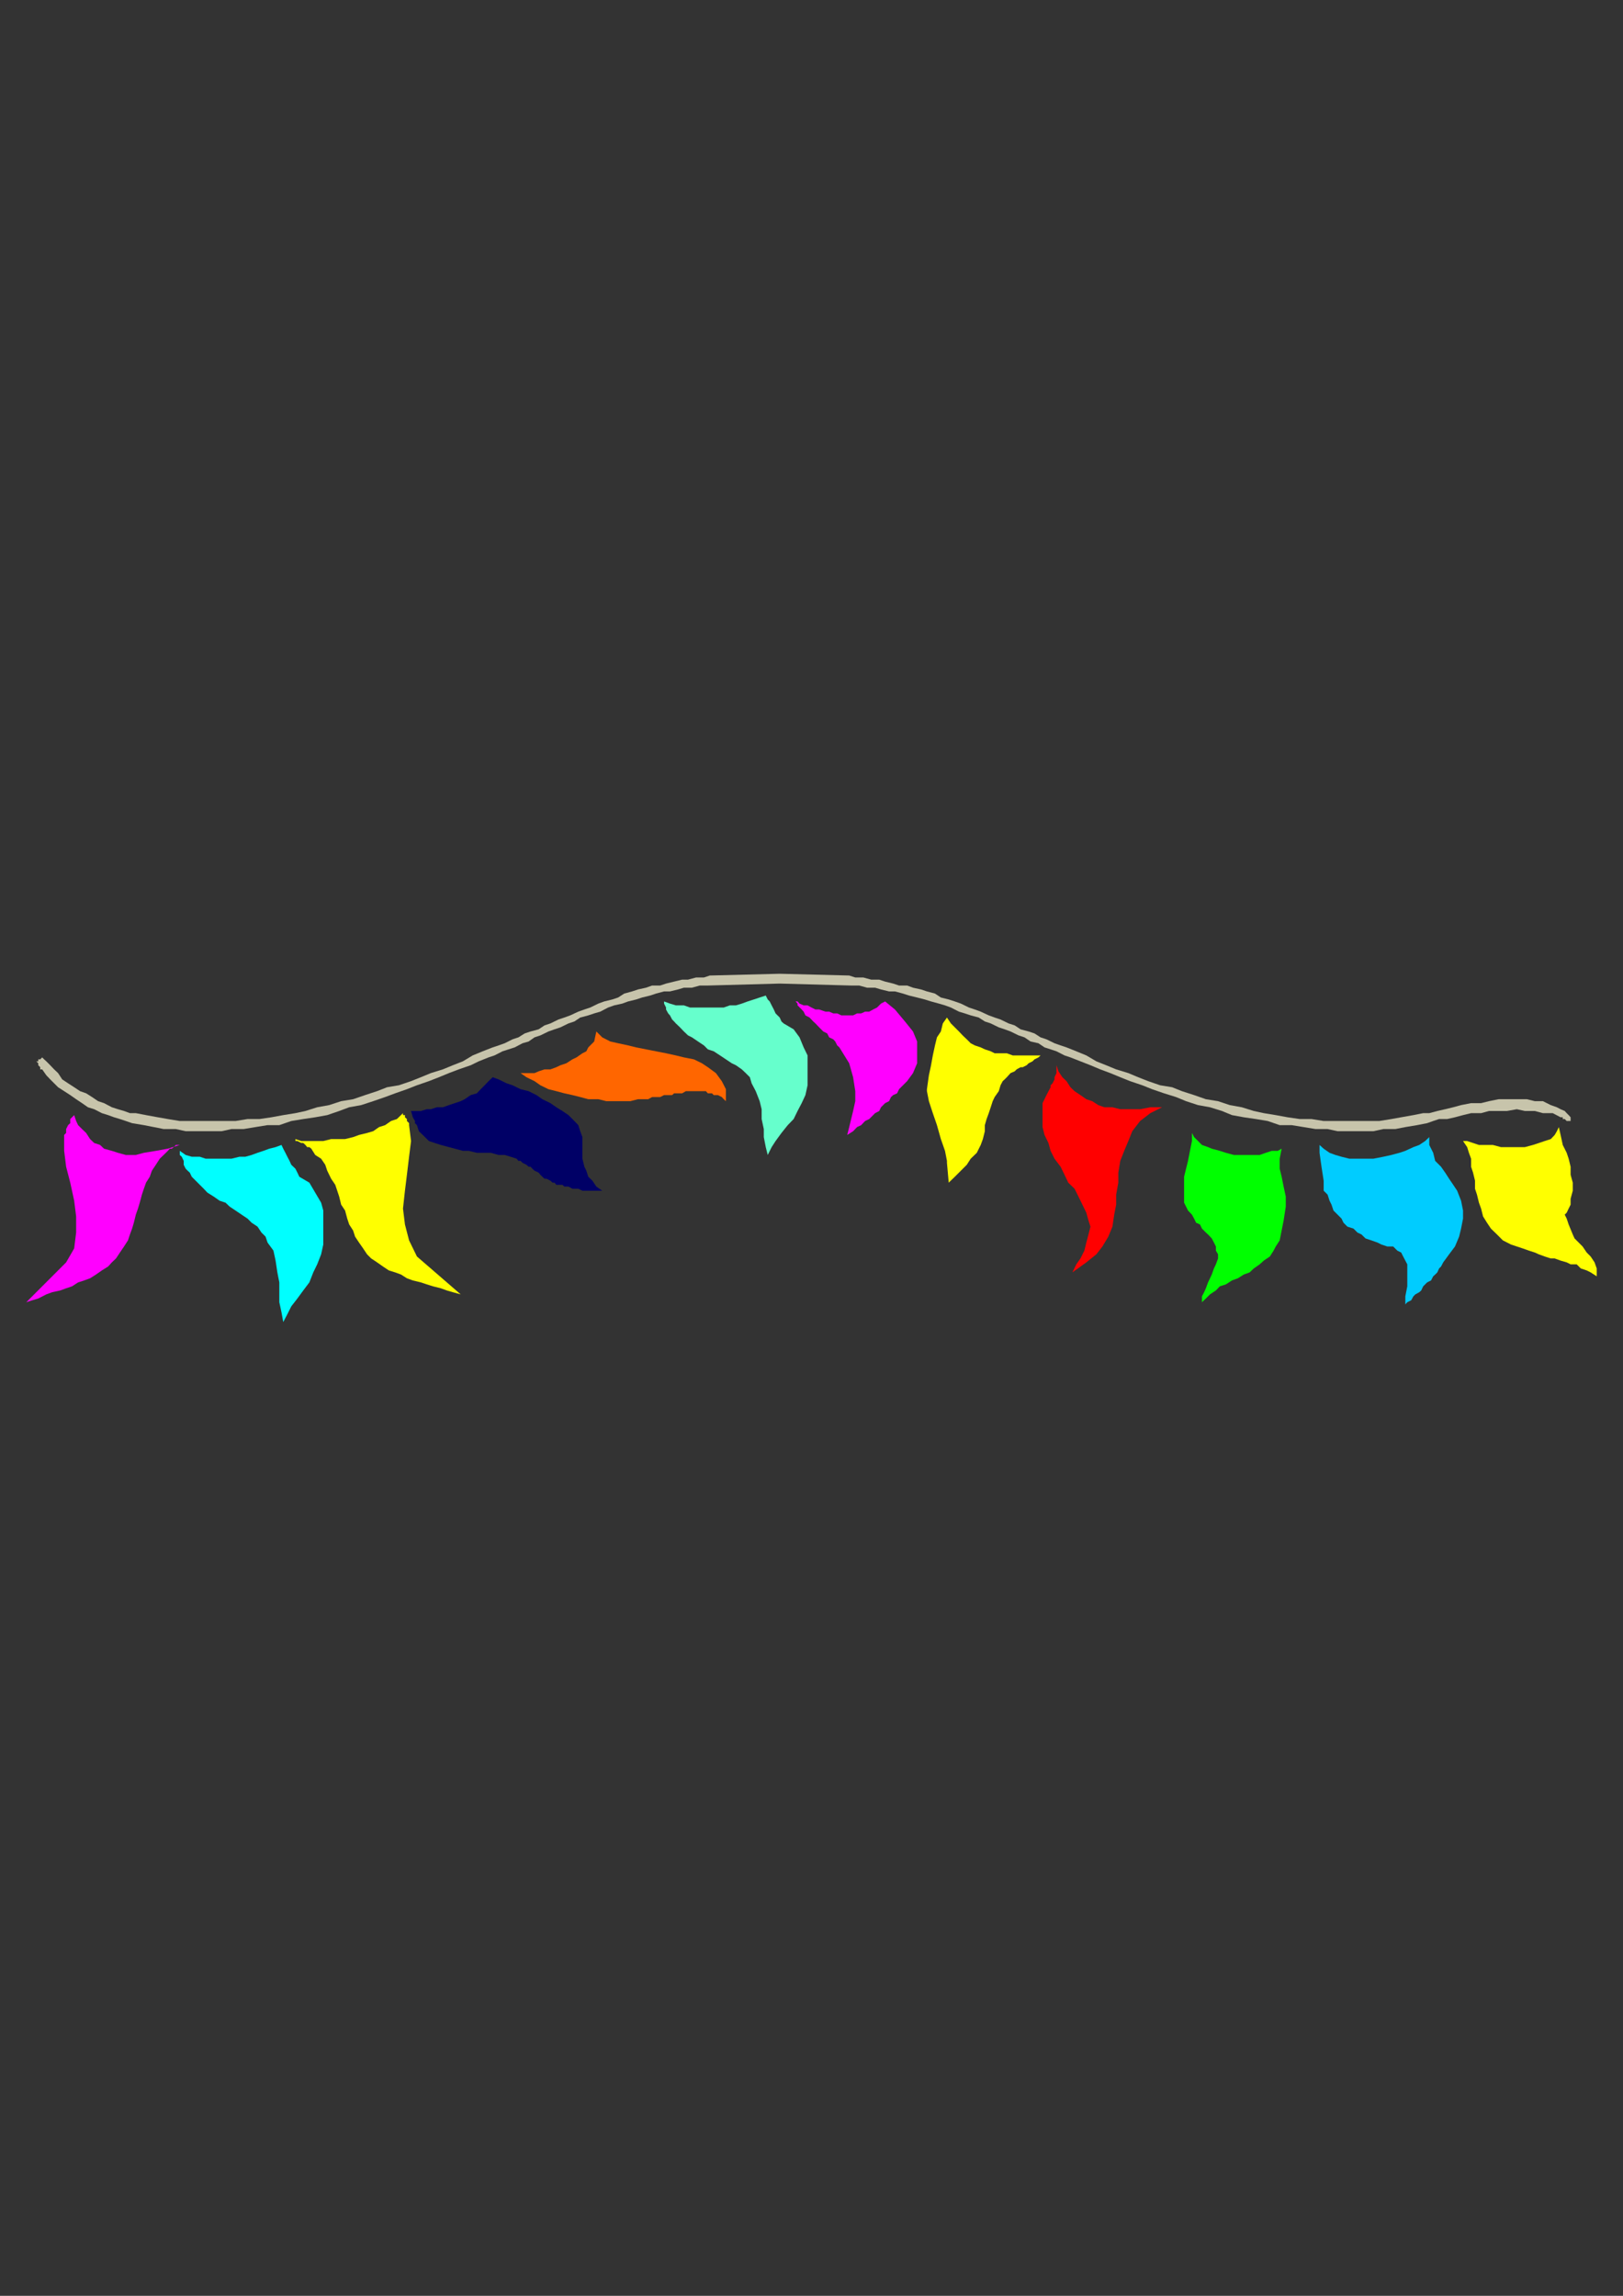 <?xml version="1.0" encoding="utf-8"?>
<!-- Created by UniConvertor 2.0rc4 (https://sk1project.net/) -->
<svg xmlns="http://www.w3.org/2000/svg" height="841.89pt" viewBox="0 0 595.276 841.89" width="595.276pt" version="1.1" xmlns:xlink="http://www.w3.org/1999/xlink" id="f9bd1b00-f609-11ea-8696-dcc15c148e23">

<rect x="0" y="0" width="595.276" height="841.89" fill="#333333" stroke="none"/>

<g>
	<g>
		<path style="fill:#c7c4ab;" d="M 285.974,360.681 L 259.622,361.401 256.67,361.401 253.79,362.193 250.838,362.193 248.678,362.841 245.726,363.561 243.566,363.561 240.614,364.353 238.454,365.073 235.502,365.793 233.342,366.513 230.39,367.233 228.23,368.025 225.278,368.673 223.046,369.465 220.166,370.977 217.934,371.625 215.774,372.345 212.822,373.137 210.662,374.577 208.502,375.297 205.55,376.737 203.39,377.457 201.158,378.249 198.206,379.689 196.046,380.409 193.886,381.921 191.654,382.569 188.774,384.081 186.542,384.801 184.31,385.521 181.358,387.033 179.198,387.753 175.598,389.193 172.646,390.633 168.254,392.145 164.654,393.513 160.982,395.025 157.31,396.465 152.918,397.977 149.246,399.417 144.926,400.929 141.254,402.297 136.862,403.809 132.47,405.249 128.078,406.041 124.406,407.409 120.014,408.921 115.622,409.713 111.23,410.361 106.838,411.081 102.446,412.593 98.126,412.593 93.662,413.313 89.342,414.033 84.878,414.033 81.278,414.825 76.886,414.825 72.494,414.825 68.102,414.825 64.502,414.033 60.038,414.033 56.438,413.313 52.766,412.593 48.446,411.873 46.142,411.081 43.982,410.361 41.822,409.713 39.662,408.921 37.358,408.201 34.55,406.761 32.246,406.041 30.086,404.529 27.926,403.089 25.766,401.577 23.534,400.137 21.302,398.697 19.862,397.257 18.422,395.817 16.982,394.305 15.47,392.145 14.75,392.145 14.75,391.353 14.03,390.633 14.03,389.913 13.31,389.193 14.03,389.193 14.03,388.473 14.75,388.473 15.47,387.753 15.47,387.753 16.19,388.473 16.982,389.193 18.422,390.633 19.862,392.145 21.302,393.513 22.814,395.817 24.974,397.257 27.206,398.697 29.366,400.137 31.598,400.929 33.758,402.297 35.99,403.809 38.15,404.529 41.03,406.041 43.262,406.761 45.494,407.409 47.654,408.201 49.814,408.201 53.558,408.921 57.878,409.713 61.55,410.361 65.942,411.081 69.614,411.081 73.934,411.081 78.398,411.081 81.998,411.081 86.39,411.081 90.782,410.361 95.174,410.361 99.566,409.713 103.886,408.921 108.35,408.201 112.022,407.409 116.342,406.041 120.734,405.249 125.126,403.809 129.518,403.089 133.91,401.577 138.302,400.137 141.974,398.697 146.294,397.977 150.758,396.465 154.358,395.025 158.03,393.513 162.422,392.145 166.094,390.633 169.766,389.193 173.366,387.033 177.038,385.521 180.71,384.081 182.87,383.361 185.102,382.569 187.982,381.129 190.142,380.409 192.446,378.969 194.606,378.249 197.558,377.457 199.718,376.017 201.878,375.297 204.83,373.857 206.99,373.137 209.15,372.345 212.102,370.977 214.334,370.185 216.494,369.465 219.446,368.025 221.606,367.233 224.558,366.513 226.718,365.793 228.95,364.353 231.83,363.561 233.99,362.841 236.942,362.193 239.174,361.401 242.126,361.401 244.286,360.681 247.238,359.961 250.19,359.241 252.35,359.241 255.302,358.449 258.182,358.449 260.342,357.729 285.974,357.081 311.462,357.729 313.694,358.449 316.646,358.449 319.526,359.241 322.478,359.241 324.638,359.961 327.59,360.681 329.75,361.401 332.702,361.401 334.862,362.193 337.814,362.841 339.974,363.561 342.926,364.353 345.086,365.793 347.966,366.513 350.198,367.233 352.43,368.025 355.382,369.465 357.542,370.185 359.702,370.977 362.654,372.345 364.814,373.137 366.974,373.857 369.926,375.297 372.158,376.017 374.318,377.457 377.27,378.249 379.43,378.969 381.662,380.409 383.822,381.129 386.774,382.569 389.006,383.361 391.166,384.081 394.766,385.521 398.438,387.033 402.11,389.193 405.71,390.633 409.382,392.145 413.846,393.513 417.446,395.025 421.118,396.465 425.51,397.977 429.902,398.697 433.502,400.137 437.966,401.577 442.286,403.089 446.75,403.809 451.07,405.249 455.462,406.041 459.854,407.409 463.526,408.201 467.918,408.921 472.238,409.713 476.702,410.361 481.022,410.361 485.486,411.081 489.806,411.081 493.478,411.081 497.87,411.081 502.262,411.081 505.862,411.081 510.326,410.361 513.926,409.713 518.39,408.921 521.99,408.201 524.222,408.201 527.174,407.409 530.054,406.761 533.006,406.041 535.886,405.249 539.558,404.529 543.23,404.529 546.11,403.809 549.71,403.089 553.454,403.089 556.334,403.089 560.006,403.089 562.958,403.809 565.91,403.809 568.79,405.249 571.022,406.041 572.39,406.761 573.902,407.409 574.622,408.201 575.342,408.921 576.062,409.713 576.062,409.713 576.062,410.361 576.062,411.081 575.342,411.081 575.342,411.081 574.622,411.081 573.902,410.361 573.182,410.361 573.182,409.713 572.39,409.713 572.39,409.713 569.51,408.201 565.91,408.201 562.958,407.409 559.286,407.409 556.334,406.761 552.662,407.409 549.71,407.409 546.11,407.409 543.23,408.201 539.558,408.201 536.606,408.921 533.654,409.713 530.774,410.361 527.822,410.361 525.662,411.081 523.43,411.873 519.758,412.593 515.438,413.313 511.766,414.033 507.374,414.033 503.702,414.825 499.382,414.825 494.918,414.825 490.598,414.825 486.926,414.033 482.534,414.033 478.142,413.313 473.75,412.593 469.358,412.593 464.966,411.081 460.646,410.361 456.182,409.713 451.862,408.921 448.19,407.409 443.798,406.041 439.406,405.249 435.014,403.809 431.342,402.297 426.95,400.929 422.558,399.417 418.958,397.977 414.494,396.465 410.894,395.025 407.222,393.513 403.55,392.145 399.95,390.633 396.278,389.193 392.606,387.753 390.446,387.033 387.494,385.521 385.334,384.801 383.102,384.081 380.87,382.569 377.99,381.921 375.758,380.409 373.598,379.689 370.646,378.249 368.486,377.457 366.326,376.737 363.374,375.297 361.214,374.577 358.982,373.137 356.03,372.345 353.87,371.625 351.71,370.977 348.758,369.465 346.598,368.673 344.366,368.025 341.486,367.233 339.182,366.513 336.374,365.793 333.422,365.073 331.19,364.353 328.238,363.561 326.078,363.561 323.126,362.841 320.966,362.193 318.014,362.193 315.134,361.401 312.182,361.401 285.974,360.681 Z" />
		<path style="fill:#ff00ff;" d="M 27.206,408.921 L 27.926,411.081 28.646,412.593 30.086,414.033 31.598,415.473 33.038,417.705 34.55,419.145 36.71,419.865 38.15,421.233 41.03,422.025 43.262,422.745 46.142,423.537 49.814,423.537 52.766,422.745 57.158,422.025 61.55,421.233 65.942,419.865 65.15,419.865 64.502,419.865 63.71,420.657 62.99,421.233 62.27,421.233 61.55,422.025 60.83,422.745 60.83,422.745 58.598,424.905 57.158,427.137 55.718,429.297 54.926,431.529 53.558,433.689 52.766,435.921 52.046,438.081 51.254,441.033 50.606,443.193 49.814,445.425 49.094,448.377 48.446,450.537 47.654,452.697 46.934,454.857 45.494,457.089 43.982,459.321 42.542,461.481 41.03,462.921 39.662,464.433 37.358,465.873 35.198,467.385 33.038,468.753 30.878,469.545 28.646,470.265 26.414,471.705 24.254,472.425 22.094,473.217 19.142,473.865 16.982,474.657 14.03,476.169 11.87,476.817 9.638,477.537 24.254,462.921 27.206,457.809 27.926,451.977 27.926,446.073 27.206,440.313 25.766,433.689 24.254,427.857 23.534,422.025 23.534,416.985 23.534,416.193 24.254,415.473 24.254,414.033 24.974,412.593 25.766,411.873 25.766,410.361 26.414,409.713 27.206,408.921 Z" />
		<path style="fill:#ffff00;" d="M 147.806,408.201 L 145.574,410.361 143.414,411.081 141.254,412.593 139.022,413.313 136.862,414.825 134.63,415.473 131.678,416.193 129.518,416.985 126.566,417.705 124.406,417.705 121.454,417.705 118.574,418.425 116.342,418.425 113.462,418.425 110.51,418.425 108.35,417.705 108.35,418.425 109.07,418.425 110.51,419.145 111.23,419.145 112.022,419.865 112.67,420.657 113.462,420.657 114.182,421.233 115.622,423.537 117.782,424.905 119.294,427.137 120.014,429.297 121.454,432.249 122.966,434.481 123.686,436.641 124.406,438.801 125.126,441.753 126.566,443.913 127.358,446.865 128.078,449.025 129.518,451.257 130.238,453.489 131.678,455.649 133.19,457.809 134.63,459.969 136.142,461.481 138.302,462.921 140.462,464.433 142.622,465.873 144.926,466.593 147.086,467.385 149.246,468.753 151.406,469.545 154.358,470.265 156.518,470.985 158.822,471.705 161.702,472.425 163.862,473.217 166.094,473.865 168.974,474.657 152.918,460.761 150.038,454.857 148.526,449.025 147.806,443.193 148.526,436.641 149.246,430.809 150.038,424.185 150.758,418.425 150.038,412.593 150.038,411.873 150.038,411.873 149.246,411.081 149.246,410.361 148.526,409.713 148.526,408.921 147.806,408.921 147.806,408.201 Z" />
		<path style="fill:#00ffff;" d="M 65.942,422.025 L 65.942,423.537 66.662,424.185 67.382,425.697 67.382,427.137 68.102,428.577 68.822,429.297 69.614,430.017 70.334,431.529 71.774,432.969 73.286,434.481 74.726,435.921 76.094,437.361 78.398,438.801 80.558,440.313 82.718,441.033 84.23,442.473 86.39,443.913 88.622,445.425 90.782,446.865 92.294,448.377 94.454,449.817 95.894,451.977 97.406,453.489 98.126,455.649 100.286,458.601 101.078,462.273 101.726,466.593 102.446,470.265 102.446,473.865 102.446,477.537 103.238,481.209 103.886,484.809 105.398,481.929 106.838,479.049 109.07,476.169 111.23,473.217 113.462,470.265 114.902,466.593 116.342,463.641 117.782,459.969 118.574,456.369 118.574,451.977 118.574,448.377 118.574,443.913 117.782,441.033 115.622,437.361 113.462,433.689 109.79,431.529 109.07,430.017 108.35,428.577 106.838,427.137 106.19,425.697 105.398,424.185 104.678,422.745 103.886,421.233 103.238,419.865 101.078,420.657 98.774,421.233 96.614,422.025 94.454,422.745 92.294,423.537 89.99,424.185 87.83,424.185 84.878,424.905 82.718,424.905 80.558,424.905 77.606,424.905 75.446,424.905 73.286,424.185 70.334,424.185 68.102,423.537 65.942,422.025 Z" />
		<path style="fill:#66ffcc;" d="M 243.566,367.233 L 243.566,368.025 244.286,369.465 244.286,370.185 245.078,371.625 245.726,372.345 246.518,373.857 247.238,374.577 247.886,375.297 249.398,376.737 250.838,378.249 252.35,379.689 253.79,380.409 256.022,381.921 258.182,383.361 259.622,384.801 261.782,385.521 264.086,387.033 266.246,388.473 268.406,389.913 269.918,390.633 272.078,392.145 273.518,393.513 275.03,395.025 275.678,397.257 277.19,400.137 278.63,403.809 279.35,406.761 279.35,410.361 280.142,414.033 280.142,416.985 280.862,420.657 281.582,423.537 283.022,420.657 284.462,418.425 286.622,415.473 288.926,412.593 291.086,410.361 292.526,407.409 294.038,404.529 295.406,401.577 296.198,397.977 296.198,394.305 296.198,390.633 296.198,387.033 294.758,384.081 293.246,380.409 291.086,377.457 287.414,375.297 286.622,374.577 285.974,373.137 284.462,371.625 283.814,370.185 283.022,368.673 282.302,367.233 281.582,366.513 280.862,365.073 278.63,365.793 276.47,366.513 274.238,367.233 272.078,368.025 269.918,368.673 267.686,368.673 265.454,369.465 262.574,369.465 260.342,369.465 258.182,369.465 255.302,369.465 253.07,369.465 250.838,368.673 247.886,368.673 245.726,368.025 243.566,367.233 Z" />
		<path style="fill:#000066;" d="M 150.758,407.409 L 152.198,407.409 154.358,407.409 156.518,406.761 158.03,406.761 160.19,406.041 162.422,406.041 164.654,405.249 166.814,404.529 168.974,403.809 170.414,403.089 172.646,401.577 174.878,400.929 176.318,399.417 177.758,397.977 179.198,396.465 180.71,395.025 182.87,395.817 185.822,397.257 187.982,397.977 190.934,399.417 193.886,400.137 196.766,401.577 198.926,403.089 201.878,404.529 204.038,406.041 206.27,407.409 208.502,408.921 210.662,411.081 212.102,412.593 212.822,414.825 213.614,416.985 213.614,419.865 213.614,422.745 213.614,424.905 214.334,427.857 215.054,429.297 215.774,431.529 217.286,432.969 218.726,435.129 220.886,436.641 220.166,436.641 219.446,436.641 217.934,436.641 217.286,436.641 215.774,436.641 215.054,436.641 213.614,436.641 212.102,435.921 210.662,435.921 209.942,435.921 208.502,435.129 206.99,435.129 206.27,434.481 205.55,434.481 204.038,434.481 203.39,433.689 202.67,433.689 201.878,432.969 200.438,432.249 199.718,432.249 198.926,431.529 198.206,430.809 197.558,430.017 196.046,429.297 195.254,428.577 194.606,427.857 193.886,427.857 193.094,427.137 191.654,426.417 190.934,425.697 190.142,425.697 189.494,424.905 187.262,424.185 185.102,423.537 182.87,423.537 179.99,422.745 177.758,422.745 174.878,422.745 171.926,422.025 169.766,422.025 166.814,421.233 164.654,420.657 161.702,419.865 159.47,419.145 157.31,418.425 155.87,416.985 153.638,414.825 152.918,412.593 152.198,411.873 152.198,411.081 151.406,409.713 150.758,407.409 Z" />
		<path style="fill:#ff6600;" d="M 190.934,393.513 L 192.446,393.513 193.886,393.513 196.046,393.513 197.558,392.865 199.718,392.145 201.878,392.145 204.038,391.353 205.55,390.633 207.71,389.913 209.942,388.473 211.454,387.753 213.614,386.241 215.054,385.521 215.774,384.081 217.286,382.569 217.934,381.921 218.726,378.249 220.886,380.409 223.838,381.921 226.718,382.569 230.39,383.361 233.342,384.081 236.942,384.801 240.614,385.521 244.286,386.241 247.886,387.033 250.838,387.753 254.51,388.473 257.462,389.913 259.622,391.353 262.574,393.513 264.734,396.465 266.246,399.417 266.246,400.137 266.246,401.577 266.246,402.297 266.246,403.809 265.454,403.089 264.734,402.297 263.294,401.577 261.782,401.577 261.134,400.929 259.622,400.929 258.902,400.137 258.182,400.137 256.67,400.137 256.022,400.137 254.51,400.137 253.07,400.137 251.558,400.137 250.19,400.929 248.678,400.929 247.238,400.929 246.518,401.577 245.078,401.577 243.566,401.577 242.126,402.297 240.614,402.297 239.174,402.297 237.734,403.089 236.942,403.089 233.99,403.089 231.182,403.809 228.23,403.809 225.278,403.809 222.398,403.809 219.446,403.089 215.774,403.089 212.822,402.297 209.942,401.577 206.99,400.929 204.038,400.137 201.158,399.417 198.206,397.977 196.046,396.465 193.094,395.025 190.934,393.513 Z" />
		<path style="fill:#ff00ff;" d="M 291.806,367.233 L 292.526,368.025 292.526,368.673 294.038,370.185 294.758,370.977 295.406,372.345 296.918,373.137 298.286,374.577 299.078,375.297 300.446,376.737 301.958,378.249 303.398,378.969 304.118,380.409 305.63,381.129 306.35,381.921 307.07,383.361 307.862,384.081 311.462,389.913 312.902,395.025 313.694,400.137 313.694,403.809 312.902,407.409 312.182,410.361 311.462,413.313 310.742,416.193 312.902,414.825 314.342,413.313 315.854,412.593 317.294,411.081 318.806,410.361 320.246,408.921 320.966,408.201 322.478,407.409 323.126,406.041 323.918,405.249 324.638,404.529 326.078,403.809 326.798,402.297 327.59,401.577 329.03,400.929 329.75,399.417 332.702,396.465 334.862,393.513 336.374,389.913 336.374,386.241 336.374,381.921 334.862,378.249 331.91,374.577 328.238,370.185 324.638,367.233 323.126,368.025 321.686,369.465 320.246,370.185 318.806,370.977 317.294,370.977 315.854,371.625 314.342,371.625 312.902,372.345 311.462,372.345 310.022,372.345 308.582,372.345 307.07,371.625 305.63,371.625 304.118,370.977 302.75,370.977 300.446,370.185 299.798,370.185 299.078,370.185 297.638,369.465 296.198,368.673 294.758,368.673 293.246,368.025 292.526,367.233 291.806,367.233 Z" />
		<path style="fill:#ffff00;" d="M 347.318,373.137 L 348.758,375.297 350.198,376.737 351.71,378.249 353.078,379.689 354.59,381.129 356.03,382.569 357.542,383.361 359.702,384.081 361.214,384.801 363.374,385.521 364.814,386.241 366.974,386.241 369.278,386.241 371.438,387.033 373.598,387.033 376.55,387.033 382.382,387.033 381.662,387.033 380.87,387.753 379.43,388.473 378.71,389.193 377.27,389.913 376.55,390.633 375.11,391.353 374.318,391.353 372.878,392.145 372.158,392.865 370.646,393.513 369.926,394.305 369.278,395.025 368.486,395.817 367.766,396.465 366.974,397.977 366.326,400.137 364.814,402.297 364.094,403.809 363.374,406.041 362.654,408.201 361.862,410.361 361.214,412.593 361.214,414.825 360.494,417.705 359.702,419.865 358.262,422.745 356.03,424.905 354.59,427.137 352.43,429.297 350.198,431.529 347.966,433.689 347.318,426.417 347.318,425.697 346.598,422.025 345.086,417.705 343.646,412.593 342.134,408.201 340.694,403.809 339.974,400.137 339.974,399.417 340.694,394.305 341.486,390.633 342.134,387.033 342.926,383.361 343.646,380.409 345.086,378.249 345.806,375.297 347.318,373.137 Z" />
		<path style="fill:#ff0000;" d="M 387.494,390.633 L 388.214,392.865 389.654,395.025 391.166,396.465 392.606,398.697 394.118,400.137 396.278,401.577 398.438,403.089 400.598,403.809 402.83,405.249 405.062,406.041 408.014,406.041 410.894,406.761 414.494,406.761 418.166,406.761 421.91,406.041 426.23,406.041 421.91,408.201 418.166,411.081 415.286,414.825 413.846,418.425 412.334,422.025 410.894,425.697 410.174,430.017 410.174,433.689 409.382,438.081 409.382,441.753 408.662,445.425 408.014,449.817 406.502,453.489 404.342,457.089 402.11,459.969 398.438,462.921 393.326,466.593 394.766,463.641 396.278,461.481 397.718,458.601 398.438,455.649 399.23,452.697 399.95,449.817 399.23,447.585 398.438,444.705 396.998,441.753 395.558,438.801 394.118,435.921 391.814,433.689 390.446,430.809 389.006,427.857 386.774,424.905 385.334,422.025 384.542,419.145 383.102,416.193 382.382,413.313 382.382,410.361 382.382,407.409 382.382,404.529 383.822,401.577 385.334,398.697 385.334,397.977 385.334,397.977 386.054,397.257 386.774,395.817 386.774,395.025 387.494,393.513 387.494,392.145 387.494,390.633 Z" />
		<path style="fill:#00ff00;" d="M 437.174,415.473 L 437.966,416.985 439.406,418.425 440.846,419.865 443.078,420.657 444.446,421.233 447.398,422.025 449.63,422.745 452.582,423.537 454.742,423.537 457.694,423.537 459.854,423.537 462.014,423.537 464.246,422.745 466.478,422.025 468.638,422.025 470.078,421.233 469.358,424.905 469.358,428.577 470.078,431.529 470.798,435.129 471.59,438.801 471.59,442.473 470.798,447.585 469.358,454.857 467.918,457.089 467.126,458.601 465.758,460.761 463.526,462.273 462.014,463.641 459.854,465.153 458.342,466.593 456.182,467.385 454.022,468.753 451.862,469.545 449.63,470.985 447.398,471.705 445.958,473.217 443.798,474.657 442.286,476.169 440.846,477.537 440.846,475.377 441.638,473.865 442.286,472.425 443.078,470.265 443.798,468.753 444.446,467.385 445.238,465.153 445.958,463.641 446.75,461.481 446.75,459.969 445.958,458.601 445.958,457.089 445.238,455.649 444.446,454.137 443.078,452.697 442.286,451.977 440.846,450.537 440.126,449.025 438.686,448.377 437.966,446.865 437.174,445.425 435.734,443.913 435.014,442.473 434.294,441.033 434.294,438.081 434.294,434.481 434.294,431.529 435.014,428.577 435.734,425.697 436.454,422.025 437.174,418.425 437.174,415.473 Z" />
		<path style="fill:#ffff00;" d="M 571.742,413.313 L 571.022,414.825 570.23,416.193 568.79,417.705 566.558,418.425 564.398,419.145 562.238,419.865 559.286,420.657 556.334,420.657 553.454,420.657 550.502,420.657 547.55,419.865 545.39,419.865 542.438,419.865 540.278,419.145 538.118,418.425 536.606,418.425 538.118,420.657 538.766,422.745 539.558,424.905 539.558,427.857 540.278,430.017 540.998,432.969 540.998,435.921 541.718,438.081 542.438,441.033 543.23,443.193 543.95,446.073 545.39,448.377 546.83,450.537 549.062,452.697 551.222,454.857 554.174,456.369 556.334,457.089 558.494,457.809 560.726,458.601 562.958,459.321 564.398,459.969 566.558,460.761 568.79,461.481 570.23,461.481 572.39,462.273 574.622,462.921 576.062,463.641 578.294,463.641 579.806,465.153 581.966,465.873 583.406,466.593 585.638,468.033 585.638,465.153 584.846,462.921 583.406,460.761 581.966,459.321 580.454,457.089 579.014,455.649 577.502,454.137 576.854,452.697 575.342,449.025 574.622,446.865 573.902,445.425 574.622,444.705 575.342,443.193 576.062,441.753 576.062,439.593 576.854,436.641 576.854,433.689 576.062,430.809 576.062,427.857 575.342,424.905 574.622,422.745 573.182,419.865 572.39,416.193 571.742,413.313 Z" />
		<path style="fill:#00ccff;" d="M 483.974,419.865 L 485.486,421.233 487.646,422.745 489.806,423.537 492.038,424.185 494.918,424.905 497.87,424.905 500.822,424.905 503.702,424.905 507.374,424.185 510.326,423.537 513.278,422.745 515.438,422.025 518.39,420.657 520.55,419.865 522.71,418.425 524.222,416.985 524.222,419.865 525.662,422.745 526.382,425.697 528.542,427.857 530.054,430.017 531.494,432.249 533.006,434.481 534.446,436.641 535.886,440.313 536.606,443.913 536.606,446.865 535.886,450.537 535.166,453.489 533.654,457.089 531.494,459.969 529.334,462.921 528.542,464.433 527.822,465.153 527.174,466.593 526.382,467.385 525.662,468.033 524.87,469.545 523.43,470.265 522.71,470.985 521.99,471.705 521.27,473.217 520.55,473.865 519.11,474.657 518.39,475.377 517.598,476.817 516.158,477.537 515.438,478.329 515.438,475.377 516.158,471.705 516.158,468.753 516.158,465.873 516.158,464.433 516.158,463.641 515.438,462.273 514.646,460.761 513.926,459.321 512.486,458.601 510.974,457.089 508.814,457.089 506.654,456.369 505.214,455.649 502.982,454.857 500.822,454.137 499.382,452.697 497.87,451.977 496.43,450.537 494.198,449.817 492.758,448.377 492.038,446.865 490.598,445.425 489.086,443.913 488.366,441.753 487.646,440.313 486.926,438.081 485.486,436.641 485.486,432.969 484.694,427.857 483.974,422.745 483.974,419.865 Z" />
	</g>
</g>
<g>
</g>
<g>
</g>
<g>
</g>
</svg>